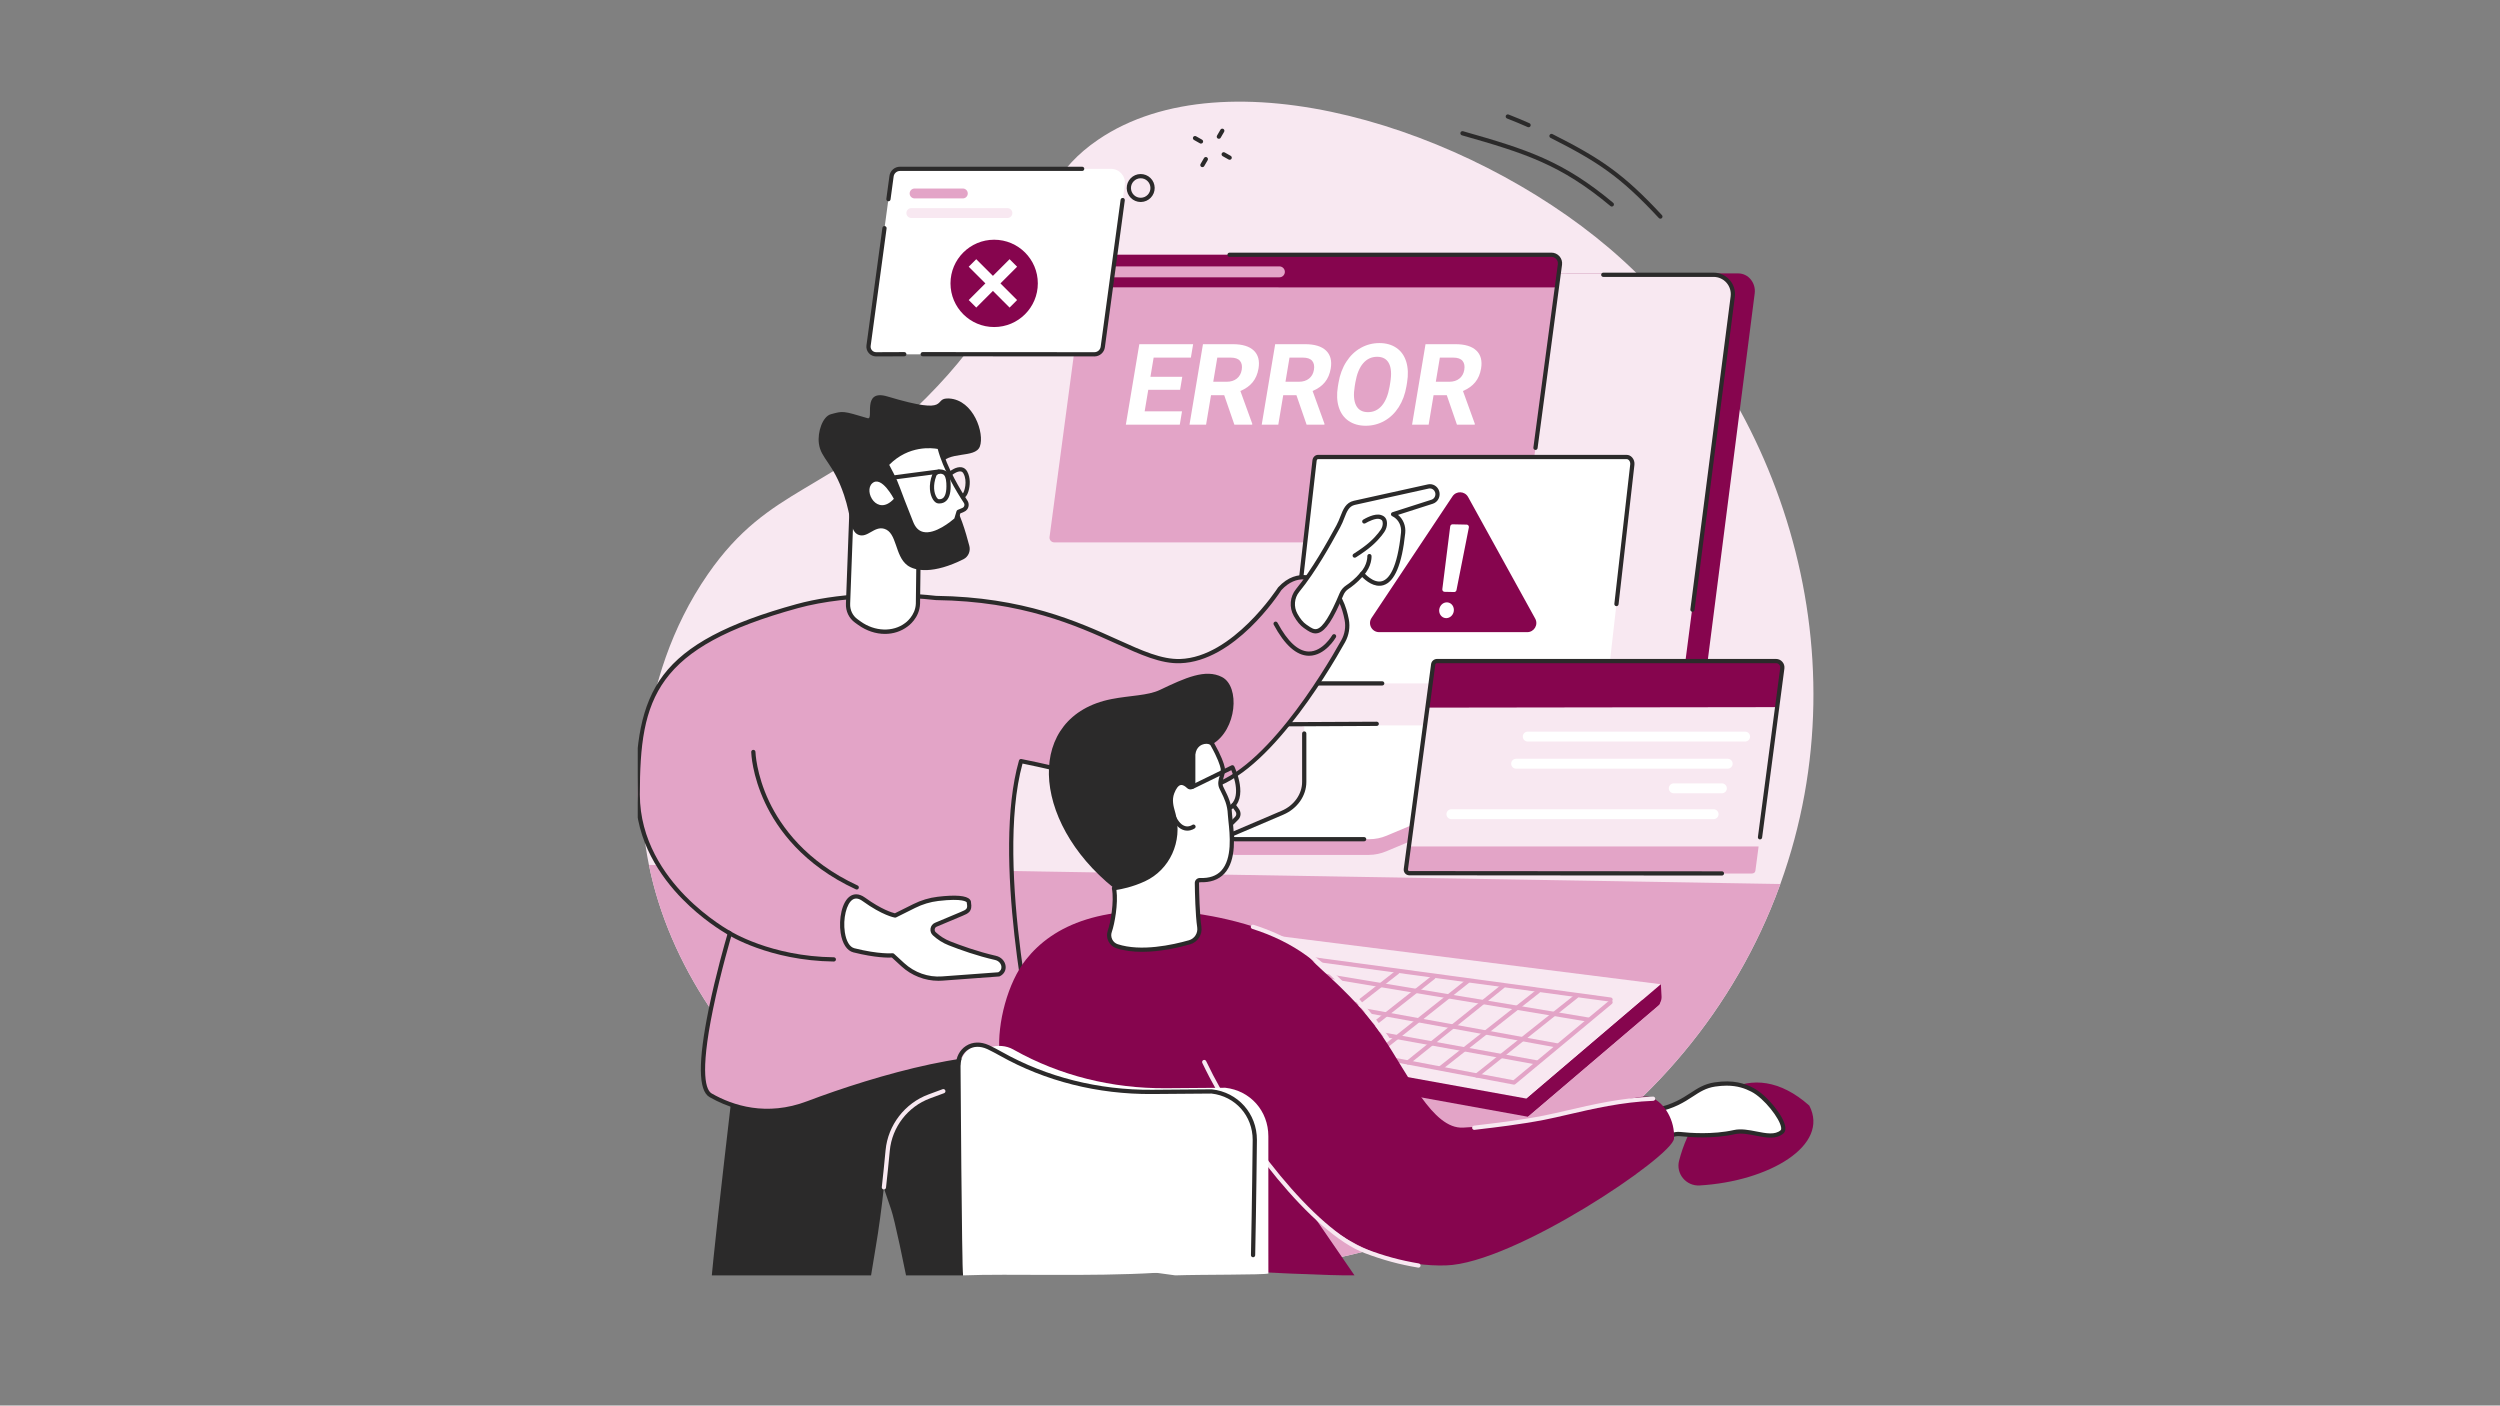 <svg xmlns="http://www.w3.org/2000/svg" xmlns:xlink="http://www.w3.org/1999/xlink" width="1366" zoomAndPan="magnify" viewBox="0 0 1024.5 576" height="768" preserveAspectRatio="xMidYMid meet" version="1.0"><rect x="0" y="0" width="1024.5" height="576" fill="#808080" stroke="none"/><defs><clipPath id="ade6dd3901"><path d="M 289.082 385 L 429.703 385 L 429.703 522.652 L 289.082 522.652 Z M 289.082 385 " clip-rule="nonzero"/></clipPath><clipPath id="fe4394a91d"><path d="M 261.348 236.422 L 552.184 236.422 L 552.184 455.367 L 261.348 455.367 Z M 261.348 236.422 " clip-rule="nonzero"/></clipPath><clipPath id="d8c1ad3dfe"><path d="M 261.348 235.633 L 553 235.633 L 553 456.156 L 261.348 456.156 Z M 261.348 235.633 " clip-rule="nonzero"/></clipPath></defs><path fill="#f8e8f1" d="M 729.59 362.266 C 728.324 365.785 726.957 369.285 725.496 372.781 C 723.02 378.688 720.324 384.438 717.422 390.023 C 667.973 485.199 557.898 533.645 459.098 517.914 C 370.477 503.801 282.57 436.664 265.922 354.434 C 265.02 349.984 264.328 345.488 263.855 340.957 C 262.855 331.387 259.246 279.852 290.121 235.258 C 315.645 198.398 340.164 202.668 379.906 162.68 C 430.039 112.238 415.688 80.617 449.992 57.262 C 502.781 21.32 601.301 52.238 659.422 101.676 C 728.117 160.102 764.723 265.105 729.59 362.266 " fill-opacity="1" fill-rule="nonzero"/><path fill="#e3a4c7" d="M 729.59 362.266 C 728.324 365.785 726.957 369.285 725.496 372.781 C 723.02 378.688 720.324 384.438 717.422 390.023 C 667.973 485.199 557.898 533.645 459.098 517.914 C 370.477 503.801 282.57 436.664 265.922 354.434 L 729.59 362.266 " fill-opacity="1" fill-rule="nonzero"/><path fill="#e3a4c7" d="M 605.852 268.48 L 541.543 268.883 C 541.125 268.883 540.988 269.27 540.988 269.641 L 540.988 324.355 C 540.988 329.594 504.449 343.207 504.094 342.512 L 504.047 348.305 C 504.047 349.383 504.992 350.34 506.203 350.34 L 507.008 350.34 C 507.012 350.34 507.02 350.34 507.023 350.34 L 560.941 350.34 C 563.445 350.34 565.918 349.781 568.18 348.832 L 597.828 336.348 C 603.164 334.102 606.531 329.273 606.531 324.008 L 606.531 269.238 C 606.531 268.863 606.27 268.48 605.852 268.48 " fill-opacity="1" fill-rule="nonzero"/><path fill="#ffffff" d="M 534.477 265.695 L 534.477 320.418 C 534.477 325.816 531.004 330.73 525.547 333.062 L 505.551 341.598 C 504.246 342.152 504.688 343.906 506.137 343.906 L 561.086 343.906 C 563.555 343.906 565.996 343.418 568.23 342.473 L 590.391 333.148 C 595.887 330.832 599.391 325.898 599.391 320.477 L 599.391 265.695 C 599.391 265.473 599.188 265.289 598.938 265.289 L 534.93 265.289 C 534.68 265.289 534.477 265.473 534.477 265.695 " fill-opacity="1" fill-rule="nonzero"/><path fill="#2b2a2a" d="M 559.027 344.773 L 506.137 344.773 C 505.051 344.773 504.148 344.078 503.949 343.078 C 503.75 342.121 504.258 341.203 505.211 340.797 L 525.207 332.262 C 530.312 330.082 533.605 325.434 533.605 320.422 L 533.605 300.586 C 533.605 300.105 533.996 299.715 534.477 299.715 C 534.957 299.715 535.348 300.105 535.348 300.586 L 535.348 320.422 C 535.348 326.133 531.637 331.41 525.891 333.859 L 505.891 342.398 C 505.703 342.477 505.621 342.59 505.652 342.73 C 505.68 342.879 505.824 343.035 506.137 343.035 L 559.027 343.035 C 559.508 343.035 559.898 343.426 559.898 343.906 C 559.898 344.387 559.508 344.773 559.027 344.773 " fill-opacity="1" fill-rule="nonzero"/><path fill="#86054e" d="M 414.68 296.703 L 679.113 297.281 L 683.703 297.293 L 692.242 297.312 C 694.668 297.312 696.66 295.418 696.969 293.004 L 719.078 120.219 C 719.617 116.016 716.551 112.043 712.32 112.043 L 438.352 112.293 L 414.68 296.703 " fill-opacity="1" fill-rule="nonzero"/><path fill="#f8e8f1" d="M 702.047 112.004 C 706.812 112.004 710.691 116.805 710.078 121.547 L 687.812 293.012 C 687.504 295.426 685.457 297.227 683.027 297.227 L 680.941 297.309 L 411.012 297.227 C 408.105 297.227 405.855 294.668 406.23 291.773 L 428.949 116.82 C 429.258 114.41 431.109 112.004 433.535 112.004 L 702.047 112.004 " fill-opacity="1" fill-rule="nonzero"/><path fill="#2b2a2a" d="M 693.57 250.715 C 693.531 250.715 693.496 250.715 693.457 250.707 C 692.984 250.648 692.645 250.211 692.707 249.734 L 709.219 121.438 C 709.477 119.422 708.859 117.391 707.516 115.863 C 706.18 114.344 704.254 113.477 702.238 113.477 L 657.023 113.477 C 656.539 113.477 656.152 113.086 656.152 112.605 C 656.152 112.125 656.539 111.734 657.023 111.734 L 702.238 111.734 C 704.758 111.734 707.156 112.82 708.82 114.715 C 710.492 116.617 711.266 119.148 710.941 121.656 L 694.43 249.961 C 694.375 250.398 694 250.715 693.57 250.715 " fill-opacity="1" fill-rule="nonzero"/><path fill="#2b2a2a" d="M 457.043 298.016 C 456.566 298.016 456.176 297.629 456.176 297.148 C 456.176 296.672 456.562 296.277 457.043 296.277 L 564.18 295.75 C 564.184 295.75 564.184 295.75 564.188 295.75 C 564.664 295.75 565.055 296.137 565.055 296.617 C 565.059 297.094 564.672 297.484 564.191 297.488 L 457.051 298.016 C 457.047 298.016 457.047 298.016 457.043 298.016 " fill-opacity="1" fill-rule="nonzero"/><path fill="#e3a4c7" d="M 639.262 108.375 C 639.539 106.27 637.898 104.398 635.777 104.398 L 447.418 104.398 C 446.34 104.398 445.43 105.203 445.293 106.273 L 430.105 220.066 C 429.949 221.23 430.855 222.262 432.027 222.262 L 622.195 222.262 C 623.277 222.262 624.184 221.461 624.324 220.387 L 639.262 108.375 " fill-opacity="1" fill-rule="nonzero"/><path fill="#86054e" d="M 635.777 104.398 C 637.898 104.398 639.539 106.27 639.262 108.375 L 637.84 117.781 L 443.477 117.75 L 445.293 106.273 C 445.43 105.203 446.34 104.398 447.418 104.398 L 635.777 104.398 " fill-opacity="1" fill-rule="nonzero"/><path fill="#e3a4c7" d="M 526.52 111.688 C 526.688 110.348 525.645 109.164 524.297 109.164 L 454.668 109.164 C 453.539 109.164 452.59 110 452.445 111.121 C 452.277 112.457 453.316 113.641 454.668 113.641 L 524.297 113.641 C 525.426 113.641 526.375 112.805 526.52 111.688 " fill-opacity="1" fill-rule="nonzero"/><path fill="#2b2a2a" d="M 629.242 184.391 C 629.203 184.391 629.164 184.391 629.125 184.383 C 628.652 184.32 628.312 183.883 628.379 183.406 L 638.402 108.262 C 638.5 107.508 638.266 106.742 637.762 106.168 C 637.258 105.598 636.535 105.27 635.777 105.27 L 503.867 105.27 C 503.391 105.27 503 104.883 503 104.398 C 503 103.918 503.391 103.531 503.867 103.531 L 635.777 103.531 C 637.035 103.531 638.234 104.074 639.066 105.02 C 639.902 105.969 640.289 107.234 640.125 108.488 L 630.102 183.637 C 630.043 184.074 629.672 184.391 629.242 184.391 " fill-opacity="1" fill-rule="nonzero"/><path fill="#ffffff" d="M 483.602 159.727 L 470.559 159.727 L 469.082 168.559 L 484.387 168.559 L 483.477 174.016 L 461.375 174.016 L 466.891 141.047 L 488.945 141.047 L 488.023 146.547 L 472.762 146.547 L 471.449 154.406 L 484.492 154.406 L 483.602 159.727 " fill-opacity="1" fill-rule="nonzero"/><path fill="#ffffff" d="M 497.191 156.445 L 502.672 156.445 C 504.379 156.445 505.773 156.012 506.852 155.145 C 507.934 154.277 508.602 153.082 508.859 151.555 C 509.117 150 508.883 148.777 508.145 147.887 C 507.41 146.996 506.133 146.547 504.305 146.547 L 498.848 146.547 Z M 501.684 161.949 L 496.273 161.949 L 494.254 174.016 L 487.461 174.016 L 492.973 141.047 L 505.227 141.047 C 509.121 141.047 511.977 141.918 513.801 143.652 C 515.625 145.387 516.27 147.844 515.742 151.012 C 515.367 153.258 514.562 155.137 513.34 156.637 C 512.113 158.141 510.438 159.336 508.309 160.227 L 513.191 173.699 L 513.137 174.016 L 505.844 174.016 L 501.684 161.949 " fill-opacity="1" fill-rule="nonzero"/><path fill="#ffffff" d="M 526.789 156.445 L 532.266 156.445 C 533.973 156.445 535.363 156.012 536.445 155.145 C 537.527 154.277 538.195 153.082 538.449 151.555 C 538.711 150 538.473 148.777 537.742 147.887 C 537.004 146.996 535.723 146.547 533.898 146.547 L 528.441 146.547 Z M 531.277 161.949 L 525.867 161.949 L 523.848 174.016 L 517.055 174.016 L 522.57 141.047 L 534.82 141.047 C 538.715 141.047 541.574 141.918 543.395 143.652 C 545.219 145.387 545.863 147.844 545.336 151.012 C 544.957 153.258 544.156 155.137 542.934 156.637 C 541.707 158.141 540.031 159.336 537.906 160.227 L 542.785 173.699 L 542.73 174.016 L 535.441 174.016 L 531.277 161.949 " fill-opacity="1" fill-rule="nonzero"/><path fill="#ffffff" d="M 569.727 156.785 C 570.305 153.328 570.129 150.703 569.191 148.906 C 568.254 147.109 566.637 146.211 564.344 146.211 C 562.062 146.211 560.156 147.098 558.621 148.871 C 557.09 150.645 556.027 153.246 555.438 156.672 L 555.168 158.281 C 554.605 161.645 554.789 164.254 555.715 166.113 C 556.641 167.969 558.27 168.898 560.59 168.898 C 562.875 168.898 564.773 168.004 566.297 166.219 C 567.816 164.426 568.871 161.82 569.461 158.391 Z M 576.363 158.281 C 575.82 161.523 574.77 164.367 573.215 166.816 C 571.656 169.262 569.699 171.148 567.344 172.477 C 564.984 173.805 562.426 174.469 559.66 174.469 C 556.93 174.469 554.602 173.812 552.676 172.5 C 550.754 171.188 549.406 169.309 548.637 166.871 C 547.867 164.434 547.738 161.629 548.254 158.461 L 548.527 156.832 C 549.07 153.586 550.133 150.727 551.715 148.262 C 553.297 145.793 555.27 143.895 557.629 142.578 C 559.98 141.254 562.535 140.594 565.281 140.594 C 568.031 140.594 570.363 141.254 572.273 142.578 C 574.191 143.895 575.527 145.793 576.285 148.262 C 577.039 150.727 577.148 153.578 576.609 156.809 L 576.363 158.281 " fill-opacity="1" fill-rule="nonzero"/><path fill="#ffffff" d="M 588.398 156.445 L 593.879 156.445 C 595.582 156.445 596.977 156.012 598.059 155.145 C 599.141 154.277 599.809 153.082 600.062 151.555 C 600.32 150 600.086 148.777 599.352 147.887 C 598.617 146.996 597.336 146.547 595.508 146.547 L 590.051 146.547 Z M 592.891 161.949 L 587.477 161.949 L 585.461 174.016 L 578.668 174.016 L 584.18 141.047 L 596.43 141.047 C 600.324 141.047 603.184 141.918 605.004 143.652 C 606.828 145.387 607.477 147.844 606.945 151.012 C 606.57 153.258 605.77 155.137 604.543 156.637 C 603.32 158.141 601.645 159.336 599.52 160.227 L 604.395 173.699 L 604.344 174.016 L 597.051 174.016 L 592.891 161.949 " fill-opacity="1" fill-rule="nonzero"/><path fill="#ffffff" d="M 668.926 190.406 C 669.109 188.746 668.008 187.277 666.582 187.277 L 540.125 187.277 C 539.402 187.277 538.789 187.91 538.699 188.754 L 528.5 278.324 C 528.398 279.238 529.004 280.051 529.793 280.051 L 657.465 280.051 C 658.191 280.051 658.801 279.422 658.895 278.578 L 668.926 190.406 " fill-opacity="1" fill-rule="nonzero"/><path fill="#2b2a2a" d="M 566.434 280.922 L 529.793 280.922 C 529.203 280.922 528.656 280.668 528.246 280.207 C 527.777 279.684 527.555 278.961 527.637 278.223 L 537.836 188.656 C 537.977 187.375 538.961 186.406 540.125 186.406 L 666.582 186.406 C 667.441 186.406 668.25 186.781 668.855 187.461 C 669.574 188.262 669.914 189.371 669.789 190.504 L 663.289 247.641 C 663.234 248.113 662.805 248.457 662.328 248.402 C 661.848 248.352 661.508 247.918 661.562 247.441 L 668.062 190.312 C 668.133 189.68 667.945 189.047 667.562 188.617 C 667.367 188.406 667.043 188.148 666.582 188.148 L 540.125 188.148 C 539.855 188.148 539.605 188.457 539.562 188.848 L 529.367 278.422 C 529.336 278.66 529.402 278.898 529.543 279.055 C 529.594 279.109 529.684 279.184 529.793 279.184 L 566.434 279.184 C 566.914 279.184 567.305 279.574 567.305 280.051 C 567.305 280.531 566.914 280.922 566.434 280.922 " fill-opacity="1" fill-rule="nonzero"/><path fill="#86054e" d="M 562.059 253.238 L 595.23 203.41 C 596.785 201.07 600.266 201.215 601.625 203.672 L 629.125 253.504 C 630.504 256 628.699 259.059 625.848 259.059 L 565.176 259.059 C 562.188 259.059 560.406 255.727 562.059 253.238 " fill-opacity="1" fill-rule="nonzero"/><path fill="#ffffff" d="M 595.766 242.609 L 591.883 242.527 C 591.363 242.449 591.004 241.965 591.066 241.445 L 594.293 215.723 C 594.363 215.172 594.871 214.785 595.414 214.867 L 601.141 214.988 C 601.688 215.074 602.047 215.602 601.941 216.145 L 596.871 241.828 C 596.77 242.348 596.281 242.691 595.766 242.609 " fill-opacity="1" fill-rule="nonzero"/><path fill="#ffffff" d="M 590.227 248.48 C 591.105 246.926 592.961 246.383 594.379 247.266 C 595.789 248.152 596.223 250.129 595.348 251.68 C 594.469 253.234 592.609 253.777 591.195 252.895 C 589.781 252.008 589.348 250.031 590.227 248.48 " fill-opacity="1" fill-rule="nonzero"/><path fill="#ffffff" d="M 365.355 72.223 C 365.578 70.492 367.047 69.195 368.789 69.195 L 455.309 69.195 C 458.738 69.195 461.383 72.211 460.945 75.621 L 451.922 142.168 C 451.699 143.898 450.23 145.199 448.484 145.199 L 359.039 145.199 C 357.145 145.199 355.684 143.527 355.938 141.648 L 365.355 72.223 " fill-opacity="1" fill-rule="nonzero"/><path fill="#2b2a2a" d="M 364.082 82.488 C 364.043 82.488 364 82.484 363.961 82.48 C 363.484 82.418 363.152 81.977 363.219 81.5 L 364.492 72.109 C 364.77 69.953 366.617 68.324 368.789 68.324 L 443.473 68.324 C 443.957 68.324 444.344 68.715 444.344 69.195 C 444.344 69.672 443.957 70.062 443.473 70.062 L 368.789 70.062 C 367.488 70.062 366.383 71.043 366.215 72.336 L 364.941 81.734 C 364.883 82.172 364.508 82.488 364.082 82.488 " fill-opacity="1" fill-rule="nonzero"/><path fill="#2b2a2a" d="M 359.043 146.066 C 357.887 146.066 356.789 145.566 356.027 144.703 C 355.27 143.832 354.922 142.68 355.074 141.535 L 361.605 93.387 C 361.672 92.91 362.113 92.574 362.582 92.645 C 363.059 92.707 363.395 93.145 363.328 93.621 L 356.797 141.77 C 356.711 142.41 356.906 143.066 357.34 143.555 C 357.766 144.047 358.387 144.328 359.039 144.328 L 370.578 144.281 C 371.059 144.281 371.445 144.668 371.449 145.148 C 371.453 145.625 371.062 146.016 370.582 146.02 L 359.043 146.066 " fill-opacity="1" fill-rule="nonzero"/><path fill="#2b2a2a" d="M 448.484 146.066 L 378.117 146.02 C 377.637 146.016 377.25 145.629 377.25 145.148 C 377.25 144.668 377.641 144.281 378.117 144.281 C 378.117 144.281 378.117 144.281 378.121 144.281 L 448.484 144.328 C 449.789 144.328 450.895 143.352 451.059 142.055 L 459.219 81.863 C 459.285 81.383 459.727 81.047 460.199 81.117 C 460.676 81.18 461.008 81.617 460.945 82.094 L 452.785 142.281 C 452.508 144.438 450.66 146.066 448.484 146.066 " fill-opacity="1" fill-rule="nonzero"/><path fill="#f8e8f1" d="M 412.84 89.34 L 373.469 89.34 C 372.348 89.34 371.438 88.43 371.438 87.309 C 371.438 86.191 372.348 85.281 373.469 85.281 L 412.84 85.281 C 413.961 85.281 414.867 86.191 414.867 87.309 C 414.867 88.43 413.961 89.34 412.84 89.34 " fill-opacity="1" fill-rule="nonzero"/><path fill="#e3a4c7" d="M 394.566 81.312 L 374.809 81.312 C 373.688 81.312 372.777 80.402 372.777 79.285 C 372.777 78.16 373.688 77.254 374.809 77.254 L 394.566 77.254 C 395.688 77.254 396.594 78.16 396.594 79.285 C 396.594 80.402 395.688 81.312 394.566 81.312 " fill-opacity="1" fill-rule="nonzero"/><path fill="#f8e8f1" d="M 730.383 273.836 C 730.582 272.281 729.375 270.902 727.812 270.902 L 588.887 270.902 C 588.094 270.902 587.418 271.492 587.316 272.285 L 576.117 356.215 C 576.004 357.07 576.668 357.832 577.535 357.832 L 717.793 357.832 C 718.59 357.832 719.262 357.242 719.363 356.449 L 730.383 273.836 " fill-opacity="1" fill-rule="nonzero"/><path fill="#86054e" d="M 727.812 270.902 C 729.375 270.902 730.582 273.555 730.383 276.547 L 728.262 289.785 L 584.812 289.984 L 587.316 273.562 C 587.418 272.043 588.094 270.902 588.887 270.902 L 727.812 270.902 " fill-opacity="1" fill-rule="nonzero"/><path fill="#e3a4c7" d="M 577.398 346.871 L 576.117 356.602 C 576.004 357.461 576.668 357.98 577.535 357.98 L 717.793 357.98 C 718.59 357.98 719.262 357.629 719.363 356.836 L 720.676 346.871 L 577.398 346.871 " fill-opacity="1" fill-rule="nonzero"/><path fill="#ffffff" d="M 715.152 303.883 L 626.066 303.883 C 624.945 303.883 624.039 302.977 624.039 301.855 C 624.039 300.734 624.945 299.824 626.066 299.824 L 715.152 299.824 C 716.273 299.824 717.18 300.734 717.18 301.855 C 717.18 302.977 716.273 303.883 715.152 303.883 " fill-opacity="1" fill-rule="nonzero"/><path fill="#ffffff" d="M 708.012 315 L 621.305 315 C 620.184 315 619.277 314.09 619.277 312.973 C 619.277 311.852 620.184 310.941 621.305 310.941 L 708.012 310.941 C 709.133 310.941 710.039 311.852 710.039 312.973 C 710.039 314.09 709.133 315 708.012 315 " fill-opacity="1" fill-rule="nonzero"/><path fill="#ffffff" d="M 705.629 325.086 L 685.91 325.086 C 684.789 325.086 683.879 324.176 683.879 323.055 C 683.879 321.938 684.789 321.027 685.91 321.027 L 705.629 321.027 C 706.754 321.027 707.66 321.938 707.66 323.055 C 707.66 324.176 706.754 325.086 705.629 325.086 " fill-opacity="1" fill-rule="nonzero"/><path fill="#ffffff" d="M 702.23 335.688 L 594.785 335.688 C 593.664 335.688 592.754 334.777 592.754 333.656 C 592.754 332.535 593.664 331.629 594.785 331.629 L 702.23 331.629 C 703.352 331.629 704.258 332.535 704.258 333.656 C 704.258 334.777 703.352 335.688 702.23 335.688 " fill-opacity="1" fill-rule="nonzero"/><path fill="#2b2a2a" d="M 705.645 358.805 L 577.535 358.703 C 576.871 358.703 576.242 358.418 575.805 357.918 C 575.367 357.418 575.168 356.754 575.254 356.098 L 586.457 272.172 C 586.613 270.953 587.66 270.031 588.887 270.031 L 727.812 270.031 C 728.805 270.031 729.75 270.461 730.406 271.211 C 731.066 271.957 731.371 272.953 731.246 273.949 L 722.117 343.234 C 722.051 343.711 721.613 344.047 721.137 343.984 C 720.66 343.922 720.328 343.484 720.391 343.008 L 729.523 273.723 C 729.586 273.23 729.434 272.73 729.105 272.359 C 728.77 271.98 728.312 271.773 727.812 271.773 L 588.887 271.773 C 588.531 271.773 588.227 272.039 588.184 272.398 L 576.98 356.328 C 576.949 356.547 577.051 356.699 577.113 356.77 C 577.172 356.84 577.312 356.961 577.535 356.961 L 705.645 357.066 C 706.125 357.066 706.516 357.457 706.516 357.934 C 706.516 358.418 706.125 358.805 705.645 358.805 " fill-opacity="1" fill-rule="nonzero"/><path fill="#86054e" d="M 425.301 116.129 C 425.301 106.246 417.289 98.238 407.406 98.238 C 397.523 98.238 389.512 106.246 389.512 116.129 C 389.512 126.012 397.523 134.02 407.406 134.02 C 417.289 134.02 425.301 126.012 425.301 116.129 " fill-opacity="1" fill-rule="nonzero"/><path fill="#ffffff" d="M 416.809 122.957 L 413.727 126.047 L 396.98 109.301 L 400.066 106.215 L 416.809 122.957 " fill-opacity="1" fill-rule="nonzero"/><path fill="#ffffff" d="M 396.98 122.957 L 400.066 126.047 L 416.809 109.301 L 413.727 106.215 L 396.98 122.957 " fill-opacity="1" fill-rule="nonzero"/><path fill="#2b2a2a" d="M 399.02 459.766 C 388.02 459.766 380.859 447.781 385.781 437.598 C 386.91 435.262 388.059 432.906 389.191 430.625 C 397.645 413.562 421.836 417.289 424.852 436.207 C 424.902 436.539 425.578 436.875 425.621 437.211 C 427.184 449.184 417.973 459.766 406.305 459.766 L 399.02 459.766 " fill-opacity="1" fill-rule="nonzero"/><g clip-path="url(#ade6dd3901)"><path fill="#2b2a2a" d="M 305.816 398.949 C 305.816 398.949 292.957 505.879 291.371 526.508 C 289.785 547.137 287.406 619.336 291.371 655.039 C 293.941 678.168 295.723 693.637 296.66 701.664 C 297.094 705.391 300.246 708.195 303.996 708.195 L 330.203 708.195 C 331.543 708.195 332.633 707.121 332.648 705.781 C 332.77 696.152 333.625 659.465 339.77 628.059 C 346.91 591.566 354.844 534.441 358.812 511.43 C 360.137 503.754 361.25 495.215 362.191 486.859 C 362.191 486.859 362.191 486.859 365.16 495.566 C 368.125 504.27 379.438 563.004 382.613 586.012 C 385.5 606.941 390.355 690.887 391.211 705.895 C 391.285 707.188 392.355 708.195 393.652 708.195 L 427.211 708.195 C 428.469 708.195 429.52 707.246 429.645 705.996 C 431.207 690.434 396.125 564.789 394.672 522.652 C 393.086 476.637 416.73 453.516 412.762 438.441 C 408.793 423.367 403.473 385.137 403.473 385.137 C 403.473 385.137 323.023 386.352 305.816 398.949 " fill-opacity="1" fill-rule="nonzero"/></g><path fill="#f8e8f1" d="M 362.223 487.441 C 362.191 487.441 362.16 487.441 362.125 487.438 C 361.648 487.383 361.305 486.953 361.359 486.477 C 361.895 481.707 362.418 476.621 362.91 471.367 C 363.875 461.074 370.777 452.094 380.488 448.5 L 386.277 446.355 C 386.727 446.184 387.227 446.414 387.395 446.867 C 387.562 447.316 387.332 447.816 386.883 447.984 L 381.09 450.129 C 372.004 453.496 365.547 461.895 364.641 471.531 C 364.148 476.793 363.625 481.891 363.086 486.672 C 363.035 487.113 362.66 487.441 362.223 487.441 " fill-opacity="1" fill-rule="nonzero"/><g clip-path="url(#fe4394a91d)"><path fill="#e3a4c7" d="M 551.879 253.918 C 550.973 249.234 548.832 242.559 543.816 239.707 C 539.629 237.324 531.805 233.273 524.426 241.277 C 524.426 241.277 505.918 270.219 483.629 270.922 C 463.391 271.562 441.305 245.781 383.535 245.051 C 362.746 242.699 341.293 244.383 326.738 248.387 C 269.516 264.117 261.348 283.535 261.348 325.605 C 261.348 362.281 299.113 382.48 299.113 382.48 C 299.113 382.48 280.98 442.996 291.219 448.855 C 301.457 454.715 315.48 458.027 331.098 452.09 C 362.336 440.219 411.074 426.781 425.629 437.203 C 425.629 437.203 406.141 354.754 418.41 311.906 C 435.82 315.266 474.02 325.875 493.086 323.039 C 517.109 319.461 543.07 275.98 550.461 262.746 C 551.949 260.078 552.461 256.941 551.879 253.918 " fill-opacity="1" fill-rule="nonzero"/></g><g clip-path="url(#d8c1ad3dfe)"><path fill="#2b2a2a" d="M 364.129 244.855 C 350.637 244.855 337.383 246.359 326.969 249.223 C 268.602 265.27 262.215 285.785 262.215 325.605 C 262.215 344.238 272.332 358.48 280.816 367.152 C 290.059 376.59 299.434 381.664 299.527 381.715 C 299.891 381.91 300.066 382.336 299.949 382.73 C 299.902 382.879 295.387 398.012 292.176 413.656 C 286.629 440.715 289.469 446.852 291.652 448.102 C 300.297 453.047 314.105 457.617 330.789 451.277 C 357.922 440.969 406.992 426.516 424.328 435.402 C 421.473 422.5 406.449 350.523 417.578 311.664 C 417.699 311.23 418.133 310.965 418.578 311.051 C 422.402 311.789 427.137 312.855 432.613 314.09 C 451.863 318.43 478.23 324.371 492.957 322.18 C 516.562 318.664 542.355 275.477 549.699 262.324 C 551.098 259.82 551.57 256.891 551.023 254.082 C 550.109 249.328 548.039 243.105 543.391 240.461 C 537.879 237.328 531.402 235.043 525.121 241.812 C 523.883 243.727 505.828 271.09 483.652 271.789 C 475.699 272.055 467.578 268.367 457.301 263.711 C 441.125 256.395 418.984 246.367 383.523 245.918 C 383.492 245.918 383.465 245.918 383.438 245.91 C 377.137 245.203 370.605 244.855 364.129 244.855 Z M 314.508 456.055 C 306.355 456.055 298.27 453.891 290.789 449.609 C 286.113 446.938 286.012 435.059 290.477 413.297 C 293.316 399.449 297.176 386.004 298.086 382.898 C 295.812 381.59 287.656 376.617 279.609 368.402 C 270.879 359.496 260.477 344.844 260.477 325.605 C 260.477 305.188 262.418 289.039 271.891 276.594 C 281.234 264.32 298.078 255.363 326.508 247.547 C 342.105 243.262 363.973 241.969 383.59 244.18 C 419.383 244.641 441.715 254.746 458.016 262.125 C 468.09 266.688 476.047 270.277 483.598 270.055 C 505.168 269.371 523.516 241.098 523.699 240.809 C 523.723 240.77 523.754 240.727 523.789 240.688 C 531.875 231.91 540.543 236.844 544.25 238.949 C 549.473 241.922 551.742 248.641 552.734 253.75 C 553.352 256.965 552.816 260.309 551.219 263.168 C 543.777 276.496 517.602 320.266 493.211 323.898 C 478.164 326.145 451.617 320.156 432.23 315.789 C 427.137 314.641 422.688 313.637 419.031 312.91 C 407.41 355.277 426.281 436.188 426.477 437.004 C 426.559 437.355 426.414 437.723 426.113 437.926 C 425.812 438.125 425.418 438.121 425.121 437.91 C 410.273 427.277 359.227 442.328 331.406 452.902 C 325.867 455.008 320.172 456.055 314.508 456.055 " fill-opacity="1" fill-rule="nonzero"/></g><path fill="#2b2a2a" d="M 536.445 268.734 C 536.402 268.734 536.359 268.734 536.316 268.734 C 531.301 268.66 526.477 264.375 521.977 256.004 C 521.754 255.582 521.91 255.051 522.332 254.828 C 522.758 254.598 523.285 254.758 523.512 255.18 C 527.688 262.957 532.004 266.93 536.344 266.992 C 541.992 267.09 545.914 260.371 545.953 260.305 C 546.195 259.887 546.723 259.746 547.141 259.984 C 547.555 260.223 547.699 260.754 547.461 261.168 C 547.281 261.48 543.031 268.734 536.445 268.734 " fill-opacity="1" fill-rule="nonzero"/><path fill="#2b2a2a" d="M 351.09 364.527 C 350.965 364.527 350.844 364.504 350.723 364.449 C 329.059 354.426 318.555 339.684 313.559 329.078 C 308.137 317.566 307.855 308.551 307.848 308.172 C 307.836 307.691 308.215 307.293 308.695 307.281 C 309.172 307.277 309.574 307.648 309.586 308.129 C 309.586 308.215 309.875 317.223 315.168 328.414 C 320.047 338.73 330.301 353.086 351.457 362.871 C 351.891 363.074 352.082 363.59 351.879 364.023 C 351.734 364.344 351.418 364.527 351.09 364.527 " fill-opacity="1" fill-rule="nonzero"/><path fill="#2b2a2a" d="M 341.703 394.035 C 341.703 394.035 341.699 394.035 341.695 394.035 C 315.254 393.719 298.363 383.07 298.195 382.961 C 297.793 382.703 297.676 382.164 297.934 381.762 C 298.191 381.355 298.73 381.242 299.133 381.5 C 299.297 381.602 315.805 391.988 341.715 392.297 C 342.195 392.301 342.578 392.695 342.574 393.176 C 342.566 393.652 342.18 394.035 341.703 394.035 " fill-opacity="1" fill-rule="nonzero"/><path fill="#ffffff" d="M 365.809 391.508 C 365.809 391.508 360.473 392.078 349.918 389.438 C 341.941 387.438 344.297 361.543 354 368.559 C 362.102 374.414 366.84 375.176 366.84 375.176 L 374.652 371.285 C 377.719 369.754 381.008 368.754 384.391 368.355 C 397.855 366.766 397.047 369.879 397.047 369.879 C 397.625 373.023 396.5 373.496 394.027 374.535 L 383.492 378.961 C 382.031 379.578 381.699 381.566 382.875 382.656 C 384.703 384.344 386.812 385.676 389.105 386.582 C 393.258 388.223 400.496 390.859 407.953 392.543 C 411.461 393.336 412.574 397.68 409.34 399.293 L 386.09 401.004 C 380.195 401.438 374.383 399.395 369.969 395.332 L 365.809 391.508 " fill-opacity="1" fill-rule="nonzero"/><path fill="#2b2a2a" d="M 396.203 369.656 C 396.203 369.66 396.203 369.66 396.203 369.66 C 396.203 369.66 396.203 369.66 396.203 369.656 Z M 396.203 369.664 Z M 365.805 390.637 C 366.023 390.637 366.234 390.719 366.395 390.867 L 370.555 394.691 C 374.77 398.566 380.406 400.555 386.023 400.137 L 409.094 398.438 C 410.027 397.918 410.492 397.062 410.371 396.07 C 410.246 395 409.387 393.758 407.762 393.391 C 400.465 391.742 393.414 389.219 388.789 387.391 C 386.391 386.449 384.207 385.066 382.289 383.297 C 381.508 382.574 381.156 381.516 381.34 380.461 C 381.523 379.422 382.203 378.562 383.156 378.16 L 393.688 373.734 C 396.133 372.707 396.645 372.492 396.191 370.035 C 396.176 369.957 396.172 369.879 396.18 369.801 C 396.059 369.613 394.703 368.016 384.492 369.219 C 381.238 369.602 378.059 370.559 375.039 372.062 L 367.23 375.957 C 367.066 376.035 366.883 376.062 366.703 376.035 C 366.5 376.004 361.664 375.172 353.488 369.262 C 351.93 368.137 350.613 367.926 349.469 368.625 C 346.887 370.203 345.367 376.473 346.219 382.043 C 346.777 385.723 348.203 388.113 350.129 388.594 C 360.367 391.156 365.664 390.648 365.715 390.641 C 365.746 390.641 365.777 390.637 365.805 390.637 Z M 384.559 401.93 C 379.004 401.93 373.547 399.805 369.379 395.973 L 365.496 392.402 C 364.051 392.48 358.797 392.555 349.707 390.281 C 347.07 389.621 345.172 386.715 344.496 382.305 C 343.648 376.727 344.961 369.344 348.562 367.141 C 349.789 366.395 351.816 365.91 354.508 367.855 C 361.266 372.738 365.652 374.008 366.723 374.262 L 374.266 370.504 C 377.461 368.91 380.836 367.898 384.289 367.492 C 391.629 366.625 396.055 367 397.449 368.602 C 397.824 369.031 397.941 369.492 397.926 369.852 C 398.566 373.57 396.797 374.312 394.363 375.336 L 383.832 379.762 C 383.418 379.938 383.137 380.301 383.055 380.762 C 382.973 381.234 383.125 381.699 383.465 382.016 C 385.227 383.645 387.23 384.906 389.426 385.773 C 393.168 387.254 400.578 389.984 408.145 391.695 C 410.27 392.176 411.859 393.848 412.098 395.863 C 412.312 397.648 411.43 399.223 409.727 400.07 C 409.625 400.121 409.516 400.148 409.406 400.16 L 386.152 401.875 C 385.621 401.91 385.09 401.93 384.559 401.93 " fill-opacity="1" fill-rule="nonzero"/><path fill="#ffffff" d="M 588.922 201.457 C 588.414 199.918 586.887 199.016 585.355 199.352 C 581.086 200.293 559.105 205.133 555.004 206.066 C 550.902 206.996 550.742 211.562 548.406 215.738 C 546.375 219.375 539.387 232.695 531.77 241.977 C 529.477 244.773 529.152 248.785 530.938 251.961 C 531.965 253.781 533.266 255.574 534.812 256.629 C 538.785 259.344 541.773 262.582 549.754 243.488 C 550.238 242.32 551.055 241.324 552.113 240.629 C 553.598 239.648 555.934 237.875 558.215 235.168 C 558.215 235.168 571.586 251.488 575.004 218.348 C 575.305 215.398 573.992 212.531 571.512 211.082 C 571.316 210.969 571.109 210.852 570.891 210.734 L 586.906 205.602 C 588.582 205.062 589.496 203.184 588.922 201.457 " fill-opacity="1" fill-rule="nonzero"/><path fill="#2b2a2a" d="M 585.996 200.152 C 585.844 200.152 585.695 200.168 585.547 200.199 C 585.289 200.258 559.73 205.883 555.199 206.91 C 552.785 207.461 551.957 209.582 550.906 212.27 C 550.414 213.539 549.898 214.852 549.164 216.168 C 548.941 216.562 548.66 217.074 548.328 217.684 C 545.621 222.629 539.277 234.199 532.441 242.527 C 530.383 245.039 530.082 248.66 531.699 251.531 C 532.855 253.594 534.066 255.07 535.301 255.91 C 535.484 256.031 535.66 256.156 535.836 256.281 C 537.465 257.414 538.523 258.09 539.742 257.734 C 542.125 257.043 545.141 252.273 548.949 243.152 C 549.508 241.812 550.438 240.691 551.633 239.902 C 553.125 238.922 555.359 237.203 557.551 234.605 C 557.715 234.414 557.961 234.301 558.215 234.301 C 558.219 234.301 558.219 234.301 558.219 234.301 C 558.48 234.301 558.727 234.418 558.891 234.613 C 558.93 234.664 562.754 239.25 566.426 238.145 C 569.09 237.34 572.594 233.238 574.137 218.258 C 574.41 215.602 573.207 213.082 571.074 211.832 C 570.887 211.723 570.691 211.613 570.484 211.504 C 570.176 211.34 569.992 211.008 570.023 210.66 C 570.055 210.309 570.289 210.012 570.625 209.91 L 586.641 204.773 C 587.211 204.59 587.676 204.184 587.957 203.633 C 588.258 203.039 588.309 202.363 588.098 201.73 C 587.781 200.773 586.922 200.152 585.996 200.152 Z M 539.094 259.57 C 537.516 259.57 536.16 258.625 534.84 257.707 C 534.672 257.586 534.496 257.465 534.32 257.344 C 532.863 256.352 531.473 254.684 530.18 252.387 C 528.219 248.891 528.586 244.488 531.098 241.426 C 537.828 233.223 544.117 221.746 546.805 216.848 C 547.141 216.23 547.422 215.715 547.648 215.316 C 548.32 214.105 548.812 212.852 549.289 211.637 C 550.426 208.723 551.504 205.969 554.812 205.215 C 559.352 204.188 584.914 198.559 585.168 198.5 C 587.129 198.066 589.098 199.223 589.75 201.184 C 590.102 202.246 590.012 203.426 589.508 204.418 C 589.016 205.391 588.184 206.102 587.172 206.43 L 572.914 211 C 575.031 212.719 576.168 215.52 575.867 218.434 C 574.547 231.23 571.539 238.426 566.922 239.812 C 563.188 240.93 559.676 237.941 558.23 236.473 C 556.121 238.816 554.027 240.406 552.59 241.355 C 551.684 241.949 550.98 242.805 550.555 243.82 C 546.359 253.859 543.27 258.52 540.23 259.406 C 539.84 259.52 539.461 259.57 539.094 259.57 " fill-opacity="1" fill-rule="nonzero"/><path fill="#2b2a2a" d="M 555.156 228.555 C 554.855 228.555 554.566 228.402 554.402 228.125 C 554.164 227.711 554.301 227.176 554.719 226.934 C 555.742 226.336 557.793 224.879 558.398 224.445 C 562.543 221.477 564.832 218.551 565.832 217.07 C 566.391 216.238 566.676 215.316 566.652 214.406 C 566.621 213.129 566.066 212.938 565.43 212.711 C 563.812 212.152 560.559 213.812 559.543 214.438 C 559.133 214.691 558.598 214.566 558.344 214.156 C 558.094 213.75 558.219 213.211 558.629 212.961 C 559.102 212.668 563.316 210.133 566 211.074 C 566.695 211.312 568.328 211.883 568.395 214.359 C 568.426 215.637 568.039 216.906 567.273 218.043 C 566.207 219.621 563.773 222.73 559.418 225.852 C 558.613 226.426 556.656 227.816 555.594 228.438 C 555.457 228.516 555.305 228.555 555.156 228.555 " fill-opacity="1" fill-rule="nonzero"/><path fill="#2b2a2a" d="M 558.035 236.227 C 557.824 236.227 557.609 236.148 557.441 235.992 C 557.09 235.664 557.074 235.113 557.402 234.762 C 560.504 231.465 560.324 227.977 560.324 227.941 C 560.293 227.465 560.656 227.051 561.137 227.02 C 561.605 226.98 562.027 227.352 562.059 227.832 C 562.07 228.004 562.285 232.113 558.672 235.953 C 558.5 236.137 558.27 236.227 558.035 236.227 " fill-opacity="1" fill-rule="nonzero"/><path fill="#ffffff" d="M 347.527 247.398 L 348.977 208.199 L 376.477 222.641 L 376.176 247.418 C 375.973 252.941 371.438 256.023 371.438 256.023 C 365.82 260.293 357.945 259.52 352.215 255.402 L 350.891 254.449 C 348.672 252.855 347.398 250.191 347.527 247.398 " fill-opacity="1" fill-rule="nonzero"/><path fill="#2b2a2a" d="M 347.527 247.398 L 347.531 247.398 Z M 349.797 209.609 L 348.395 247.434 C 348.395 247.434 348.395 247.434 348.395 247.438 C 348.281 249.953 349.402 252.312 351.398 253.742 L 352.723 254.699 C 358.48 258.832 365.961 259.098 370.914 255.328 C 370.992 255.277 375.125 252.383 375.309 247.387 L 375.602 223.164 Z M 362.664 259.777 C 358.957 259.777 355.105 258.547 351.707 256.109 L 350.383 255.156 C 347.91 253.383 346.52 250.465 346.66 247.363 L 348.109 208.164 C 348.121 207.867 348.281 207.594 348.543 207.445 C 348.801 207.297 349.117 207.289 349.383 207.43 L 376.883 221.871 C 377.172 222.023 377.352 222.324 377.348 222.652 L 377.043 247.43 C 376.828 253.344 372.129 256.605 371.93 256.742 C 369.262 258.766 366.023 259.777 362.664 259.777 " fill-opacity="1" fill-rule="nonzero"/><path fill="#2b2a2a" d="M 388.957 163.301 C 381.617 162.867 390.844 170.637 363.699 162.48 C 352.887 159.23 358.355 172.211 355.551 171.375 C 345.184 168.293 345.543 168.387 340.48 169.754 C 337.133 170.66 334.949 177.012 335.582 181.758 C 336.41 188.023 341.438 189.645 345.887 202.883 C 349.012 212.18 348.246 217.832 351.867 219.188 C 355.531 220.559 358.234 215.504 362.344 216.691 C 367.664 218.227 366.613 227.703 371.793 231.633 C 375.055 234.109 382.652 235.262 394.828 229.168 C 396.801 228.18 397.816 225.875 397.23 223.691 C 396.484 220.891 395.523 217.355 394.328 214.062 C 388.637 198.355 383.203 194.801 385.172 190.734 C 388.191 184.504 399.652 188.078 401.551 182.961 C 403.523 177.641 399.008 163.902 388.957 163.301 " fill-opacity="1" fill-rule="nonzero"/><path fill="#ffffff" d="M 363.34 190.344 L 365.438 194.379 C 366.43 196.277 367.285 198.242 368.016 200.266 C 369.375 204.059 371.961 210.477 373.375 214.102 C 377.914 225.762 391.852 212.953 391.852 212.953 L 392.824 209.746 L 394.695 208.961 C 395.059 208.809 395.395 208.578 395.633 208.262 C 396.234 207.465 396.238 206.41 395.727 205.629 C 392.926 201.375 387.086 191.82 384.988 183.242 C 384.988 183.242 373.027 180.062 363.34 190.344 " fill-opacity="1" fill-rule="nonzero"/><path fill="#2b2a2a" d="M 364.398 190.496 L 366.211 193.977 C 367.215 195.902 368.098 197.922 368.832 199.969 C 369.816 202.711 371.469 206.902 372.801 210.27 C 373.316 211.578 373.797 212.789 374.184 213.789 C 375.117 216.18 376.473 217.555 378.336 217.988 C 383.207 219.121 389.93 213.48 391.09 212.469 L 391.988 209.496 C 392.066 209.246 392.246 209.047 392.484 208.945 L 394.359 208.16 C 394.609 208.051 394.809 207.91 394.938 207.738 C 395.301 207.258 395.324 206.605 395 206.109 C 391.906 201.406 386.461 192.359 384.277 183.98 C 382.027 183.562 372.434 182.367 364.398 190.496 Z M 379.668 219.871 C 379.082 219.871 378.508 219.812 377.941 219.68 C 375.516 219.117 373.703 217.348 372.562 214.418 C 372.176 213.422 371.699 212.215 371.184 210.906 C 369.848 207.527 368.188 203.32 367.195 200.559 C 366.484 198.582 365.637 196.637 364.668 194.777 L 362.566 190.746 C 362.395 190.418 362.453 190.016 362.707 189.746 C 372.633 179.211 384.699 182.266 385.211 182.402 C 385.52 182.484 385.758 182.727 385.832 183.035 C 387.93 191.617 393.957 201.359 396.453 205.152 C 397.18 206.258 397.133 207.719 396.328 208.781 C 396.012 209.199 395.566 209.539 395.031 209.762 L 393.535 210.391 L 392.684 213.207 C 392.637 213.355 392.555 213.492 392.441 213.594 C 392.137 213.875 385.535 219.871 379.668 219.871 " fill-opacity="1" fill-rule="nonzero"/><path fill="#ffffff" d="M 366.305 204.422 C 366.305 204.422 361.266 194.715 357.48 198.023 C 353.695 201.324 359.504 211.867 366.305 204.422 " fill-opacity="1" fill-rule="nonzero"/><path fill="#2b2a2a" d="M 385.328 194.121 C 385.043 194.121 384.77 194.172 384.516 194.277 C 384.117 194.441 383.801 194.734 383.688 195.039 C 382.227 198.922 382.766 202.055 383.758 203.691 C 384.18 204.383 384.535 204.559 384.609 204.566 C 385.449 204.645 386.094 204.453 386.582 203.977 C 387.258 203.324 388.02 201.754 387.809 197.973 C 387.691 195.938 387.219 194.719 386.398 194.355 C 386.039 194.199 385.676 194.121 385.328 194.121 Z M 384.941 206.32 C 384.777 206.32 384.613 206.312 384.449 206.301 C 383.688 206.23 382.934 205.652 382.316 204.672 C 381.074 202.684 380.355 198.953 382.059 194.426 C 382.344 193.668 382.996 193.027 383.84 192.676 C 384.852 192.25 386.012 192.285 387.102 192.766 C 388.586 193.422 389.387 195.094 389.543 197.875 C 389.746 201.488 389.172 203.895 387.789 205.23 C 387.047 205.949 386.066 206.32 384.941 206.32 " fill-opacity="1" fill-rule="nonzero"/><path fill="#2b2a2a" d="M 361.754 197.117 C 361.324 197.117 360.953 196.797 360.895 196.359 C 360.832 195.887 361.168 195.449 361.645 195.387 L 384.594 192.387 C 385.07 192.328 385.508 192.664 385.57 193.141 C 385.629 193.613 385.297 194.051 384.82 194.113 L 361.867 197.109 C 361.832 197.117 361.793 197.117 361.754 197.117 " fill-opacity="1" fill-rule="nonzero"/><path fill="#2b2a2a" d="M 394.617 202.211 Z M 394.992 203.863 C 394.668 203.863 394.359 203.68 394.207 203.371 C 394.012 202.957 394.168 202.469 394.555 202.242 C 395.191 201.602 396.582 197.148 394.812 194.008 C 394.551 193.543 394.227 193.293 393.793 193.207 C 392.559 192.977 390.773 194.145 390.191 194.617 C 389.82 194.918 389.273 194.859 388.969 194.492 C 388.668 194.117 388.723 193.57 389.094 193.266 C 389.371 193.043 391.867 191.074 394.113 191.5 C 395.051 191.676 395.816 192.246 396.328 193.156 C 397.797 195.766 397.562 199.117 396.848 201.383 C 396.562 202.289 396.074 203.441 395.367 203.777 C 395.246 203.836 395.117 203.863 394.992 203.863 " fill-opacity="1" fill-rule="nonzero"/><path fill="#86054e" d="M 626.008 457.617 L 465.863 428.629 L 519.656 390.395 L 679.641 410.566 C 680.176 410.637 680.379 411.309 679.965 411.66 L 626.008 457.617 " fill-opacity="1" fill-rule="nonzero"/><path fill="#f8e8f1" d="M 625.598 450.215 L 465.457 421.23 L 519.246 382.992 L 680.629 403.344 L 625.598 450.215 " fill-opacity="1" fill-rule="nonzero"/><path fill="#86054e" d="M 626.008 457.617 L 625.598 450.215 L 680.629 403.344 L 680.902 408.324 C 680.988 409.852 680.352 411.328 679.188 412.32 L 626.008 457.617 " fill-opacity="1" fill-rule="nonzero"/><path fill="#e3a4c7" d="M 605.18 441.605 C 604.922 441.605 604.668 441.492 604.5 441.277 C 604.199 440.902 604.258 440.355 604.637 440.055 L 645.445 407.574 C 645.824 407.277 646.371 407.336 646.668 407.715 C 646.969 408.09 646.906 408.637 646.531 408.938 L 605.719 441.418 C 605.559 441.543 605.367 441.605 605.18 441.605 " fill-opacity="1" fill-rule="nonzero"/><path fill="#e3a4c7" d="M 590.477 438.457 C 590.219 438.457 589.965 438.34 589.793 438.121 C 589.496 437.746 589.559 437.199 589.938 436.902 L 629.785 405.516 C 630.16 405.219 630.711 405.285 631.004 405.66 C 631.305 406.039 631.238 406.586 630.859 406.883 L 591.012 438.27 C 590.855 438.391 590.664 438.457 590.477 438.457 " fill-opacity="1" fill-rule="nonzero"/><path fill="#e3a4c7" d="M 577.008 436.262 C 576.754 436.262 576.504 436.148 576.332 435.938 C 576.031 435.562 576.09 435.016 576.465 434.715 L 615.352 403.465 C 615.727 403.168 616.273 403.227 616.574 403.602 C 616.875 403.973 616.816 404.52 616.438 404.824 L 577.551 436.066 C 577.391 436.199 577.199 436.262 577.008 436.262 " fill-opacity="1" fill-rule="nonzero"/><path fill="#e3a4c7" d="M 550.078 430.781 C 549.82 430.781 549.566 430.664 549.395 430.449 C 549.094 430.07 549.16 429.523 549.535 429.227 L 586.91 399.762 C 587.289 399.465 587.836 399.527 588.133 399.906 C 588.43 400.285 588.367 400.832 587.988 401.129 L 550.613 430.594 C 550.453 430.719 550.266 430.781 550.078 430.781 " fill-opacity="1" fill-rule="nonzero"/><path fill="#e3a4c7" d="M 563.27 433.246 C 563.012 433.246 562.758 433.133 562.586 432.918 C 562.289 432.543 562.352 431.992 562.73 431.695 L 600.926 401.41 C 601.301 401.109 601.848 401.172 602.148 401.547 C 602.449 401.926 602.387 402.473 602.008 402.77 L 563.809 433.059 C 563.648 433.184 563.457 433.246 563.27 433.246 " fill-opacity="1" fill-rule="nonzero"/><path fill="#e3a4c7" d="M 534.688 428.859 C 534.43 428.859 534.172 428.746 534 428.523 C 533.707 428.148 533.773 427.602 534.152 427.305 L 572.078 397.703 C 572.457 397.406 573.004 397.477 573.297 397.852 C 573.59 398.234 573.527 398.777 573.148 399.074 L 535.219 428.68 C 535.062 428.801 534.875 428.859 534.688 428.859 " fill-opacity="1" fill-rule="nonzero"/><path fill="#e3a4c7" d="M 620.434 444.484 C 620.375 444.484 620.32 444.48 620.27 444.469 L 476.812 417.332 C 476.34 417.246 476.031 416.789 476.121 416.316 C 476.207 415.848 476.664 415.539 477.137 415.625 L 620.191 442.684 L 659.449 410.055 C 659.816 409.746 660.367 409.797 660.672 410.168 C 660.98 410.535 660.93 411.082 660.559 411.391 L 620.984 444.281 C 620.828 444.414 620.633 444.484 620.434 444.484 " fill-opacity="1" fill-rule="nonzero"/><path fill="#e3a4c7" d="M 629.777 436.262 C 629.723 436.262 629.672 436.254 629.617 436.246 L 498.254 412.402 C 497.781 412.312 497.469 411.863 497.555 411.391 C 497.641 410.918 498.09 410.605 498.566 410.688 L 629.93 434.535 C 630.402 434.621 630.715 435.074 630.629 435.547 C 630.555 435.965 630.188 436.262 629.777 436.262 " fill-opacity="1" fill-rule="nonzero"/><path fill="#e3a4c7" d="M 638.02 429.27 C 637.969 429.27 637.914 429.266 637.863 429.258 L 506.5 405.41 C 506.027 405.324 505.715 404.871 505.797 404.398 C 505.887 403.93 506.34 403.613 506.809 403.699 L 638.172 427.547 C 638.648 427.633 638.957 428.086 638.875 428.559 C 638.797 428.977 638.434 429.27 638.02 429.27 " fill-opacity="1" fill-rule="nonzero"/><path fill="#e3a4c7" d="M 650.938 418.719 C 650.891 418.719 650.84 418.715 650.793 418.707 L 517.504 396.504 C 517.031 396.426 516.711 395.977 516.789 395.504 C 516.867 395.031 517.32 394.707 517.789 394.789 L 651.078 416.992 C 651.551 417.07 651.871 417.516 651.793 417.992 C 651.723 418.418 651.355 418.719 650.938 418.719 " fill-opacity="1" fill-rule="nonzero"/><path fill="#e3a4c7" d="M 660.004 410.496 C 659.969 410.496 659.93 410.496 659.891 410.488 L 514.23 390.754 C 513.758 390.688 513.422 390.25 513.488 389.773 C 513.551 389.301 514 388.965 514.465 389.027 L 660.121 408.766 C 660.598 408.828 660.93 409.266 660.867 409.742 C 660.805 410.18 660.434 410.496 660.004 410.496 " fill-opacity="1" fill-rule="nonzero"/><path fill="#86054e" d="M 688.082 475.695 C 694.801 449.555 717.48 431.766 741.453 453.078 C 749.93 469.418 724.938 484.137 696.484 485.801 C 690.996 486.121 686.719 481.008 688.082 475.695 " fill-opacity="1" fill-rule="nonzero"/><path fill="#ffffff" d="M 718.082 446.59 C 715.062 445.047 710.605 443.223 702.734 444.418 C 694.059 445.738 692.121 452.125 678.52 454.984 C 655.129 459.906 666.645 473.559 666.645 473.559 L 684.836 465.344 C 686.02 464.816 687.32 464.609 688.605 464.746 C 692.574 465.184 702.07 465.891 710.715 463.941 C 717.188 462.484 725.711 467.84 730.301 463.805 C 732.969 461.465 724.508 449.879 718.082 446.59 " fill-opacity="1" fill-rule="nonzero"/><path fill="#2b2a2a" d="M 707.555 444.902 C 706.141 444.902 704.586 445.02 702.863 445.277 C 699.066 445.855 696.598 447.469 693.738 449.34 C 690.211 451.645 686.211 454.258 678.699 455.836 C 670.934 457.469 666.34 460.199 665.051 463.953 C 663.816 467.539 665.992 471.164 666.922 472.48 L 684.48 464.555 C 685.805 463.957 687.262 463.723 688.703 463.883 C 692.402 464.289 701.938 465.027 710.523 463.094 C 713.465 462.434 716.699 463.07 719.824 463.684 C 723.73 464.453 727.418 465.184 729.727 463.152 C 729.977 462.938 729.949 462.406 729.914 462.109 C 729.457 458.449 722.934 450.055 717.684 447.363 C 715.215 446.102 712.129 444.902 707.555 444.902 Z M 666.645 474.43 C 666.395 474.43 666.152 474.32 665.98 474.121 C 665.801 473.902 661.551 468.777 663.406 463.387 C 664.91 459.016 669.934 455.902 678.34 454.137 C 685.535 452.621 689.387 450.105 692.785 447.883 C 695.688 445.984 698.434 444.191 702.605 443.559 C 710.395 442.375 714.996 444.035 718.477 445.816 C 723.934 448.613 731.07 457.324 731.637 461.895 C 731.812 463.305 731.32 464.07 730.875 464.461 C 727.922 467.055 723.633 466.207 719.488 465.391 C 716.539 464.809 713.488 464.211 710.906 464.793 C 702.062 466.785 692.301 466.031 688.512 465.613 C 687.383 465.488 686.234 465.668 685.195 466.141 L 667.004 474.352 C 666.887 474.406 666.766 474.43 666.645 474.43 " fill-opacity="1" fill-rule="nonzero"/><path fill="#86054e" d="M 555.059 522.625 C 545.633 522.902 509.484 520.977 509.484 520.977 C 488.375 518.84 450.004 504.926 433.891 491.012 C 425.145 483.457 418.379 476.391 415.461 467.805 C 410.504 453.23 410.957 449.078 409.566 431.391 C 408.621 419.352 412.969 402.637 420.461 393.211 C 431.465 379.355 451.805 369.512 491.348 374.57 C 491.348 374.57 526.078 379.211 537.613 393.387 C 540.926 397.457 555.105 407.836 566.496 424.629 C 577.27 440.512 587.082 462.758 599.559 462.098 C 643.379 459.785 670.195 447.426 676.367 449.633 C 682.234 451.734 686.465 459.371 686 466.594 C 685.531 473.82 620.441 517.773 592.535 518.566 C 559.254 519.508 537.387 496.914 537.387 496.914 L 555.059 522.625 " fill-opacity="1" fill-rule="nonzero"/><path fill="#f8e8f1" d="M 568.363 426.195 C 568.09 426.195 567.82 426.066 567.652 425.824 C 557.566 411.461 546.793 400.004 535.629 391.762 C 529.41 387.172 521.434 383.223 513.172 380.645 C 512.715 380.5 512.461 380.012 512.602 379.555 C 512.746 379.098 513.234 378.84 513.691 378.984 C 522.133 381.621 530.289 385.66 536.66 390.363 C 547.977 398.715 558.883 410.309 569.074 424.828 C 569.348 425.223 569.254 425.762 568.863 426.039 C 568.711 426.145 568.535 426.195 568.363 426.195 " fill-opacity="1" fill-rule="nonzero"/><path fill="#f8e8f1" d="M 604.145 463.02 C 603.727 463.02 603.359 462.715 603.289 462.289 C 603.211 461.812 603.535 461.371 604.008 461.293 C 604.41 461.227 605.371 461.117 606.828 460.949 C 612.023 460.344 622.832 459.086 632.621 457.172 C 635.488 456.609 638.758 455.852 642.215 455.047 C 652.207 452.727 664.645 449.84 677.418 449.383 C 677.898 449.359 678.301 449.738 678.316 450.219 C 678.336 450.699 677.961 451.102 677.48 451.117 C 664.871 451.57 652.531 454.438 642.609 456.742 C 639.137 457.547 635.855 458.309 632.953 458.879 C 623.098 460.805 612.246 462.07 607.031 462.676 C 605.648 462.836 604.648 462.953 604.285 463.008 C 604.238 463.016 604.191 463.02 604.145 463.02 " fill-opacity="1" fill-rule="nonzero"/><path fill="#f8e8f1" d="M 581.285 519.484 C 581.238 519.484 581.188 519.477 581.141 519.469 C 573.422 518.172 566.883 516.398 559.273 513.539 C 538.047 505.562 507.156 466.055 492.707 435.586 C 492.5 435.156 492.688 434.637 493.121 434.43 C 493.555 434.223 494.074 434.406 494.277 434.844 C 508.586 465.012 539.047 504.082 559.887 511.91 C 567.387 514.73 573.828 516.48 581.426 517.758 C 581.902 517.836 582.223 518.285 582.141 518.758 C 582.07 519.18 581.703 519.484 581.285 519.484 " fill-opacity="1" fill-rule="nonzero"/><path fill="#2b2a2a" d="M 496.82 304.977 C 506.883 299.078 508.246 281.316 500.781 277.457 C 494.043 273.973 485.734 277.766 475.312 282.734 C 470.355 285.094 463.152 284.98 455.512 286.477 C 420.285 293.375 421.93 336.219 456.508 363.953 C 481.41 383.926 496.051 314.34 496.051 314.34 L 496.82 304.977 " fill-opacity="1" fill-rule="nonzero"/><path fill="#ffffff" d="M 488.992 309.164 C 489.629 303.395 495.754 303.09 496.82 304.977 C 499.41 309.57 500.648 312.762 501.062 314.711 C 501.621 317.332 499.207 319.953 500.504 322.762 C 501.805 325.57 503.844 328.754 504.031 333.809 C 504.211 338.746 509.18 361.387 491.738 360.672 C 491.055 360.641 490.484 361.188 490.492 361.875 C 490.535 365.32 490.715 374.797 491.477 379.934 C 491.891 382.727 490.164 385.387 487.465 386.152 C 480.484 388.141 467.484 390.941 457.758 387.75 C 455.23 386.922 453.902 384.129 454.801 381.602 C 455.953 378.383 457.559 369.336 456.508 363.953 C 456.508 363.953 462.332 363.375 468.816 360.371 C 478.785 355.758 483.695 344.527 480.938 333.82 C 480.344 331.516 479.066 328.242 480.398 324.773 C 482.496 319.328 485.23 320.535 487.043 322.309 C 487.773 323.023 488.996 322.504 488.996 321.477 L 488.992 309.164 " fill-opacity="1" fill-rule="nonzero"/><path fill="#2b2a2a" d="M 457.512 364.699 C 458.289 370.348 456.75 378.738 455.621 381.898 C 455.258 382.914 455.32 384.004 455.793 384.969 C 456.254 385.91 457.047 386.602 458.027 386.926 C 467.555 390.047 480.41 387.258 487.227 385.316 C 489.508 384.668 490.965 382.41 490.617 380.059 C 489.855 374.93 489.668 365.641 489.625 361.887 C 489.613 361.316 489.836 360.781 490.246 360.383 C 490.652 359.988 491.215 359.781 491.777 359.801 C 495.547 359.957 498.461 358.957 500.449 356.836 C 505.086 351.871 503.996 341.887 503.41 336.523 C 503.285 335.387 503.188 334.492 503.164 333.84 C 503.016 329.812 501.641 327.039 500.426 324.59 C 500.176 324.09 499.934 323.605 499.715 323.129 C 498.855 321.266 499.359 319.508 499.805 317.953 C 500.113 316.863 500.414 315.836 500.211 314.895 C 499.941 313.613 499.039 310.676 496.062 305.406 C 495.844 305.02 494.828 304.625 493.488 304.898 C 492.523 305.098 490.246 305.914 489.863 309.215 L 489.863 321.477 C 489.863 322.297 489.379 323.031 488.625 323.348 C 487.863 323.668 487.027 323.508 486.434 322.93 C 485.754 322.266 484.75 321.516 483.824 321.715 C 482.887 321.922 481.984 323.09 481.211 325.09 C 480.156 327.82 480.906 330.473 481.508 332.602 C 481.605 332.953 481.699 333.285 481.781 333.605 C 484.672 344.852 479.379 356.445 469.184 361.16 C 464.082 363.523 459.43 364.41 457.512 364.699 Z M 468.016 390.062 C 464.379 390.062 460.754 389.648 457.484 388.578 C 456.055 388.109 454.898 387.098 454.23 385.734 C 453.551 384.344 453.461 382.773 453.984 381.312 C 455.086 378.223 456.676 369.355 455.652 364.117 C 455.605 363.879 455.664 363.629 455.809 363.434 C 455.957 363.238 456.176 363.109 456.422 363.086 C 456.48 363.082 462.188 362.48 468.453 359.582 C 477.887 355.219 482.781 344.477 480.094 334.039 C 480.02 333.734 479.926 333.414 479.832 333.074 C 479.199 330.82 478.328 327.73 479.59 324.465 C 480.609 321.816 481.871 320.363 483.453 320.02 C 484.805 319.723 486.215 320.285 487.652 321.688 C 487.762 321.793 487.871 321.777 487.953 321.746 C 488.016 321.719 488.125 321.648 488.125 321.477 L 488.121 309.164 C 488.121 309.133 488.125 309.102 488.129 309.07 C 488.473 305.965 490.344 303.77 493.141 303.195 C 495.078 302.801 496.902 303.355 497.574 304.555 C 500.512 309.75 501.555 312.848 501.914 314.531 C 502.203 315.898 501.832 317.188 501.473 318.438 C 501.078 319.816 500.703 321.121 501.293 322.398 C 501.508 322.859 501.738 323.328 501.984 323.82 C 503.211 326.293 504.738 329.379 504.902 333.777 C 504.922 334.367 505.023 335.277 505.141 336.332 C 505.754 341.973 506.902 352.477 501.719 358.023 C 499.371 360.531 496.004 361.711 491.703 361.539 C 491.578 361.52 491.496 361.594 491.457 361.633 C 491.414 361.676 491.359 361.75 491.359 361.863 C 491.406 365.582 491.594 374.777 492.336 379.805 C 492.812 383.016 490.82 386.102 487.703 386.988 C 482.996 388.332 475.469 390.062 468.016 390.062 " fill-opacity="1" fill-rule="nonzero"/><path fill="#2b2a2a" d="M 504.082 331.898 C 503.789 331.898 503.5 331.75 503.336 331.477 C 503.09 331.066 503.219 330.535 503.629 330.285 C 508.82 327.148 505.707 318.336 504.59 315.621 L 489.047 323.219 C 488.617 323.434 488.098 323.254 487.887 322.82 C 487.672 322.391 487.855 321.867 488.285 321.656 L 504.645 313.66 C 504.855 313.559 505.094 313.547 505.312 313.621 C 505.531 313.695 505.711 313.855 505.812 314.066 C 506.07 314.602 512.008 327.25 504.531 331.773 C 504.391 331.859 504.234 331.898 504.082 331.898 " fill-opacity="1" fill-rule="nonzero"/><path fill="#2b2a2a" d="M 504.531 338.441 C 504.309 338.441 504.086 338.359 503.918 338.188 C 503.578 337.848 503.578 337.301 503.918 336.961 L 506.148 334.73 C 506.727 334.152 506.801 333.25 506.328 332.586 L 504.793 330.426 C 504.512 330.035 504.605 329.492 504.996 329.211 C 505.387 328.934 505.934 329.027 506.207 329.418 L 507.746 331.578 C 508.711 332.938 508.559 334.781 507.379 335.961 L 505.145 338.188 C 504.977 338.359 504.754 338.441 504.531 338.441 " fill-opacity="1" fill-rule="nonzero"/><path fill="#2b2a2a" d="M 486.57 340.402 C 486.191 340.402 485.785 340.359 485.359 340.254 C 483.332 339.75 481.602 338.031 480.219 335.141 C 480.012 334.707 480.191 334.184 480.625 333.977 C 481.059 333.773 481.578 333.953 481.785 334.387 C 482.934 336.789 484.277 338.195 485.777 338.566 C 487.32 338.949 488.566 338.07 488.578 338.059 C 488.965 337.773 489.508 337.855 489.793 338.242 C 490.082 338.625 490.004 339.172 489.613 339.453 C 489.551 339.504 488.312 340.402 486.57 340.402 " fill-opacity="1" fill-rule="nonzero"/><path fill="#ffffff" d="M 519.77 465.637 L 519.77 511.355 C 519.77 511.355 519.801 521.355 519.781 521.895 C 517.684 522.484 492.605 522.277 481.621 522.645 C 481.621 522.645 468.488 520.711 465.84 520.91 C 462.859 519.266 467.797 517.496 466.242 516.84 C 434.047 503.215 412.922 480.039 399.062 452.18 L 395.945 434.59 C 395.945 434.508 396.176 434.23 396.535 433.863 C 398.094 432.277 400.008 431.09 402.074 430.395 L 405.324 429.309 L 405.363 429.297 C 408.734 428.164 412.305 428.441 415.227 430.059 C 415.375 430.141 415.516 430.227 415.664 430.305 C 434.289 440.754 455.676 446.121 477.848 445.949 L 502.039 445.762 L 502.117 445.762 C 512.383 446.934 519.77 455.242 519.77 465.637 " fill-opacity="1" fill-rule="nonzero"/><path fill="#ffffff" d="M 514.219 467.145 C 514.219 467.145 513.949 493.805 513.508 514.355 C 502.762 517.047 483.441 521.023 473.895 521.598 C 446.707 523.23 413.699 521.895 394.672 522.652 C 394.141 519.465 393.629 436.578 393.629 436.578 C 393.629 430.84 399.871 426.699 404.898 429.102 L 405.324 429.309 C 407.023 430.133 408.656 431 410.234 431.887 C 428.77 442.316 450.07 447.633 472.148 447.461 L 496.523 447.27 C 506.809 448.426 514.219 456.742 514.219 467.145 " fill-opacity="1" fill-rule="nonzero"/><path fill="#2b2a2a" d="M 513.508 515.223 C 513.5 515.223 513.496 515.223 513.488 515.223 C 513.008 515.215 512.625 514.816 512.637 514.336 C 513.074 494.031 513.344 467.402 513.348 467.137 C 513.348 457.246 506.258 449.262 496.48 448.141 L 472.156 448.332 C 449.895 448.5 428.355 443.078 409.809 432.645 C 408.121 431.695 406.527 430.859 404.945 430.09 L 404.523 429.891 C 401.715 428.621 398.965 428.684 396.797 430.082 C 394.73 431.418 393.496 433.781 393.496 436.395 C 393.496 436.875 393.105 437.266 392.625 437.266 C 392.145 437.266 391.758 436.875 391.758 436.395 C 391.758 433.184 393.289 430.277 395.855 428.621 C 398.535 426.895 401.875 426.781 405.254 428.312 L 405.699 428.523 C 407.32 429.312 408.941 430.164 410.664 431.129 C 428.945 441.414 450.203 446.762 472.141 446.594 L 496.574 446.402 L 496.621 446.41 C 507.324 447.605 515.086 456.332 515.086 467.145 C 515.086 467.422 514.812 494.055 514.379 514.375 C 514.367 514.848 513.98 515.223 513.508 515.223 " fill-opacity="1" fill-rule="nonzero"/><path fill="#2b2a2a" d="M 680.426 89.625 C 680.191 89.625 679.961 89.531 679.789 89.348 C 664.16 72.523 655 66.387 635.41 56.496 C 634.98 56.281 634.809 55.758 635.027 55.332 C 635.242 54.902 635.766 54.73 636.195 54.949 C 655.992 64.941 665.25 71.145 681.062 88.164 C 681.387 88.516 681.371 89.066 681.02 89.391 C 680.852 89.547 680.637 89.625 680.426 89.625 " fill-opacity="1" fill-rule="nonzero"/><path fill="#2b2a2a" d="M 626.406 52.148 C 626.289 52.148 626.168 52.125 626.055 52.074 C 623.277 50.844 620.422 49.66 617.582 48.555 C 617.137 48.379 616.914 47.875 617.09 47.43 C 617.262 46.98 617.766 46.758 618.215 46.934 C 621.078 48.051 623.953 49.246 626.758 50.484 C 627.195 50.68 627.398 51.191 627.203 51.629 C 627.059 51.957 626.738 52.148 626.406 52.148 " fill-opacity="1" fill-rule="nonzero"/><path fill="#2b2a2a" d="M 660.523 84.648 C 660.328 84.648 660.129 84.582 659.969 84.445 C 639.691 67.512 625.148 62.855 599.09 55.449 C 598.625 55.316 598.359 54.836 598.488 54.375 C 598.621 53.91 599.102 53.645 599.566 53.777 C 625.855 61.25 640.535 65.949 661.082 83.109 C 661.449 83.418 661.5 83.969 661.191 84.336 C 661.02 84.539 660.773 84.648 660.523 84.648 " fill-opacity="1" fill-rule="nonzero"/><path fill="#2b2a2a" d="M 467.375 72.188 L 467.379 72.188 Z M 467.391 73.059 C 466.32 73.078 465.328 73.508 464.59 74.281 C 463.848 75.043 463.449 76.055 463.469 77.121 C 463.508 79.32 465.312 81.082 467.531 81.043 C 468.598 81.023 469.59 80.59 470.332 79.824 C 471.07 79.055 471.469 78.047 471.449 76.98 C 471.434 75.914 471 74.918 470.23 74.176 C 469.465 73.438 468.449 73.031 467.391 73.059 Z M 467.457 82.781 C 464.348 82.781 461.785 80.277 461.73 77.152 C 461.703 75.621 462.273 74.172 463.336 73.07 C 464.398 71.969 465.828 71.348 467.359 71.32 C 468.902 71.309 470.34 71.863 471.441 72.926 C 472.539 73.988 473.16 75.418 473.188 76.949 C 473.246 80.109 470.719 82.723 467.559 82.781 C 467.527 82.781 467.492 82.781 467.457 82.781 " fill-opacity="1" fill-rule="nonzero"/><path fill="#2b2a2a" d="M 499.484 56.883 C 499.336 56.883 499.184 56.844 499.047 56.766 C 498.633 56.523 498.492 55.992 498.734 55.574 L 500.141 53.148 C 500.383 52.734 500.91 52.594 501.328 52.836 C 501.746 53.074 501.887 53.605 501.645 54.023 L 500.234 56.449 C 500.074 56.727 499.785 56.883 499.484 56.883 " fill-opacity="1" fill-rule="nonzero"/><path fill="#2b2a2a" d="M 492.742 68.504 C 492.594 68.504 492.445 68.469 492.305 68.391 C 491.891 68.148 491.746 67.617 491.988 67.203 L 493.398 64.773 C 493.637 64.355 494.172 64.219 494.586 64.457 C 495 64.699 495.145 65.23 494.902 65.645 L 493.492 68.074 C 493.332 68.348 493.039 68.504 492.742 68.504 " fill-opacity="1" fill-rule="nonzero"/><path fill="#2b2a2a" d="M 492.172 58.855 C 492.027 58.855 491.879 58.82 491.742 58.742 L 489.289 57.355 C 488.871 57.121 488.723 56.59 488.961 56.172 C 489.195 55.754 489.727 55.605 490.145 55.844 L 492.598 57.23 C 493.016 57.465 493.164 57.996 492.926 58.414 C 492.766 58.695 492.473 58.855 492.172 58.855 " fill-opacity="1" fill-rule="nonzero"/><path fill="#2b2a2a" d="M 503.918 65.488 C 503.77 65.488 503.625 65.453 503.488 65.375 L 501.035 63.992 C 500.617 63.754 500.469 63.227 500.707 62.809 C 500.945 62.391 501.473 62.242 501.891 62.477 L 504.344 63.863 C 504.762 64.102 504.91 64.629 504.672 65.047 C 504.512 65.332 504.219 65.488 503.918 65.488 " fill-opacity="1" fill-rule="nonzero"/></svg>